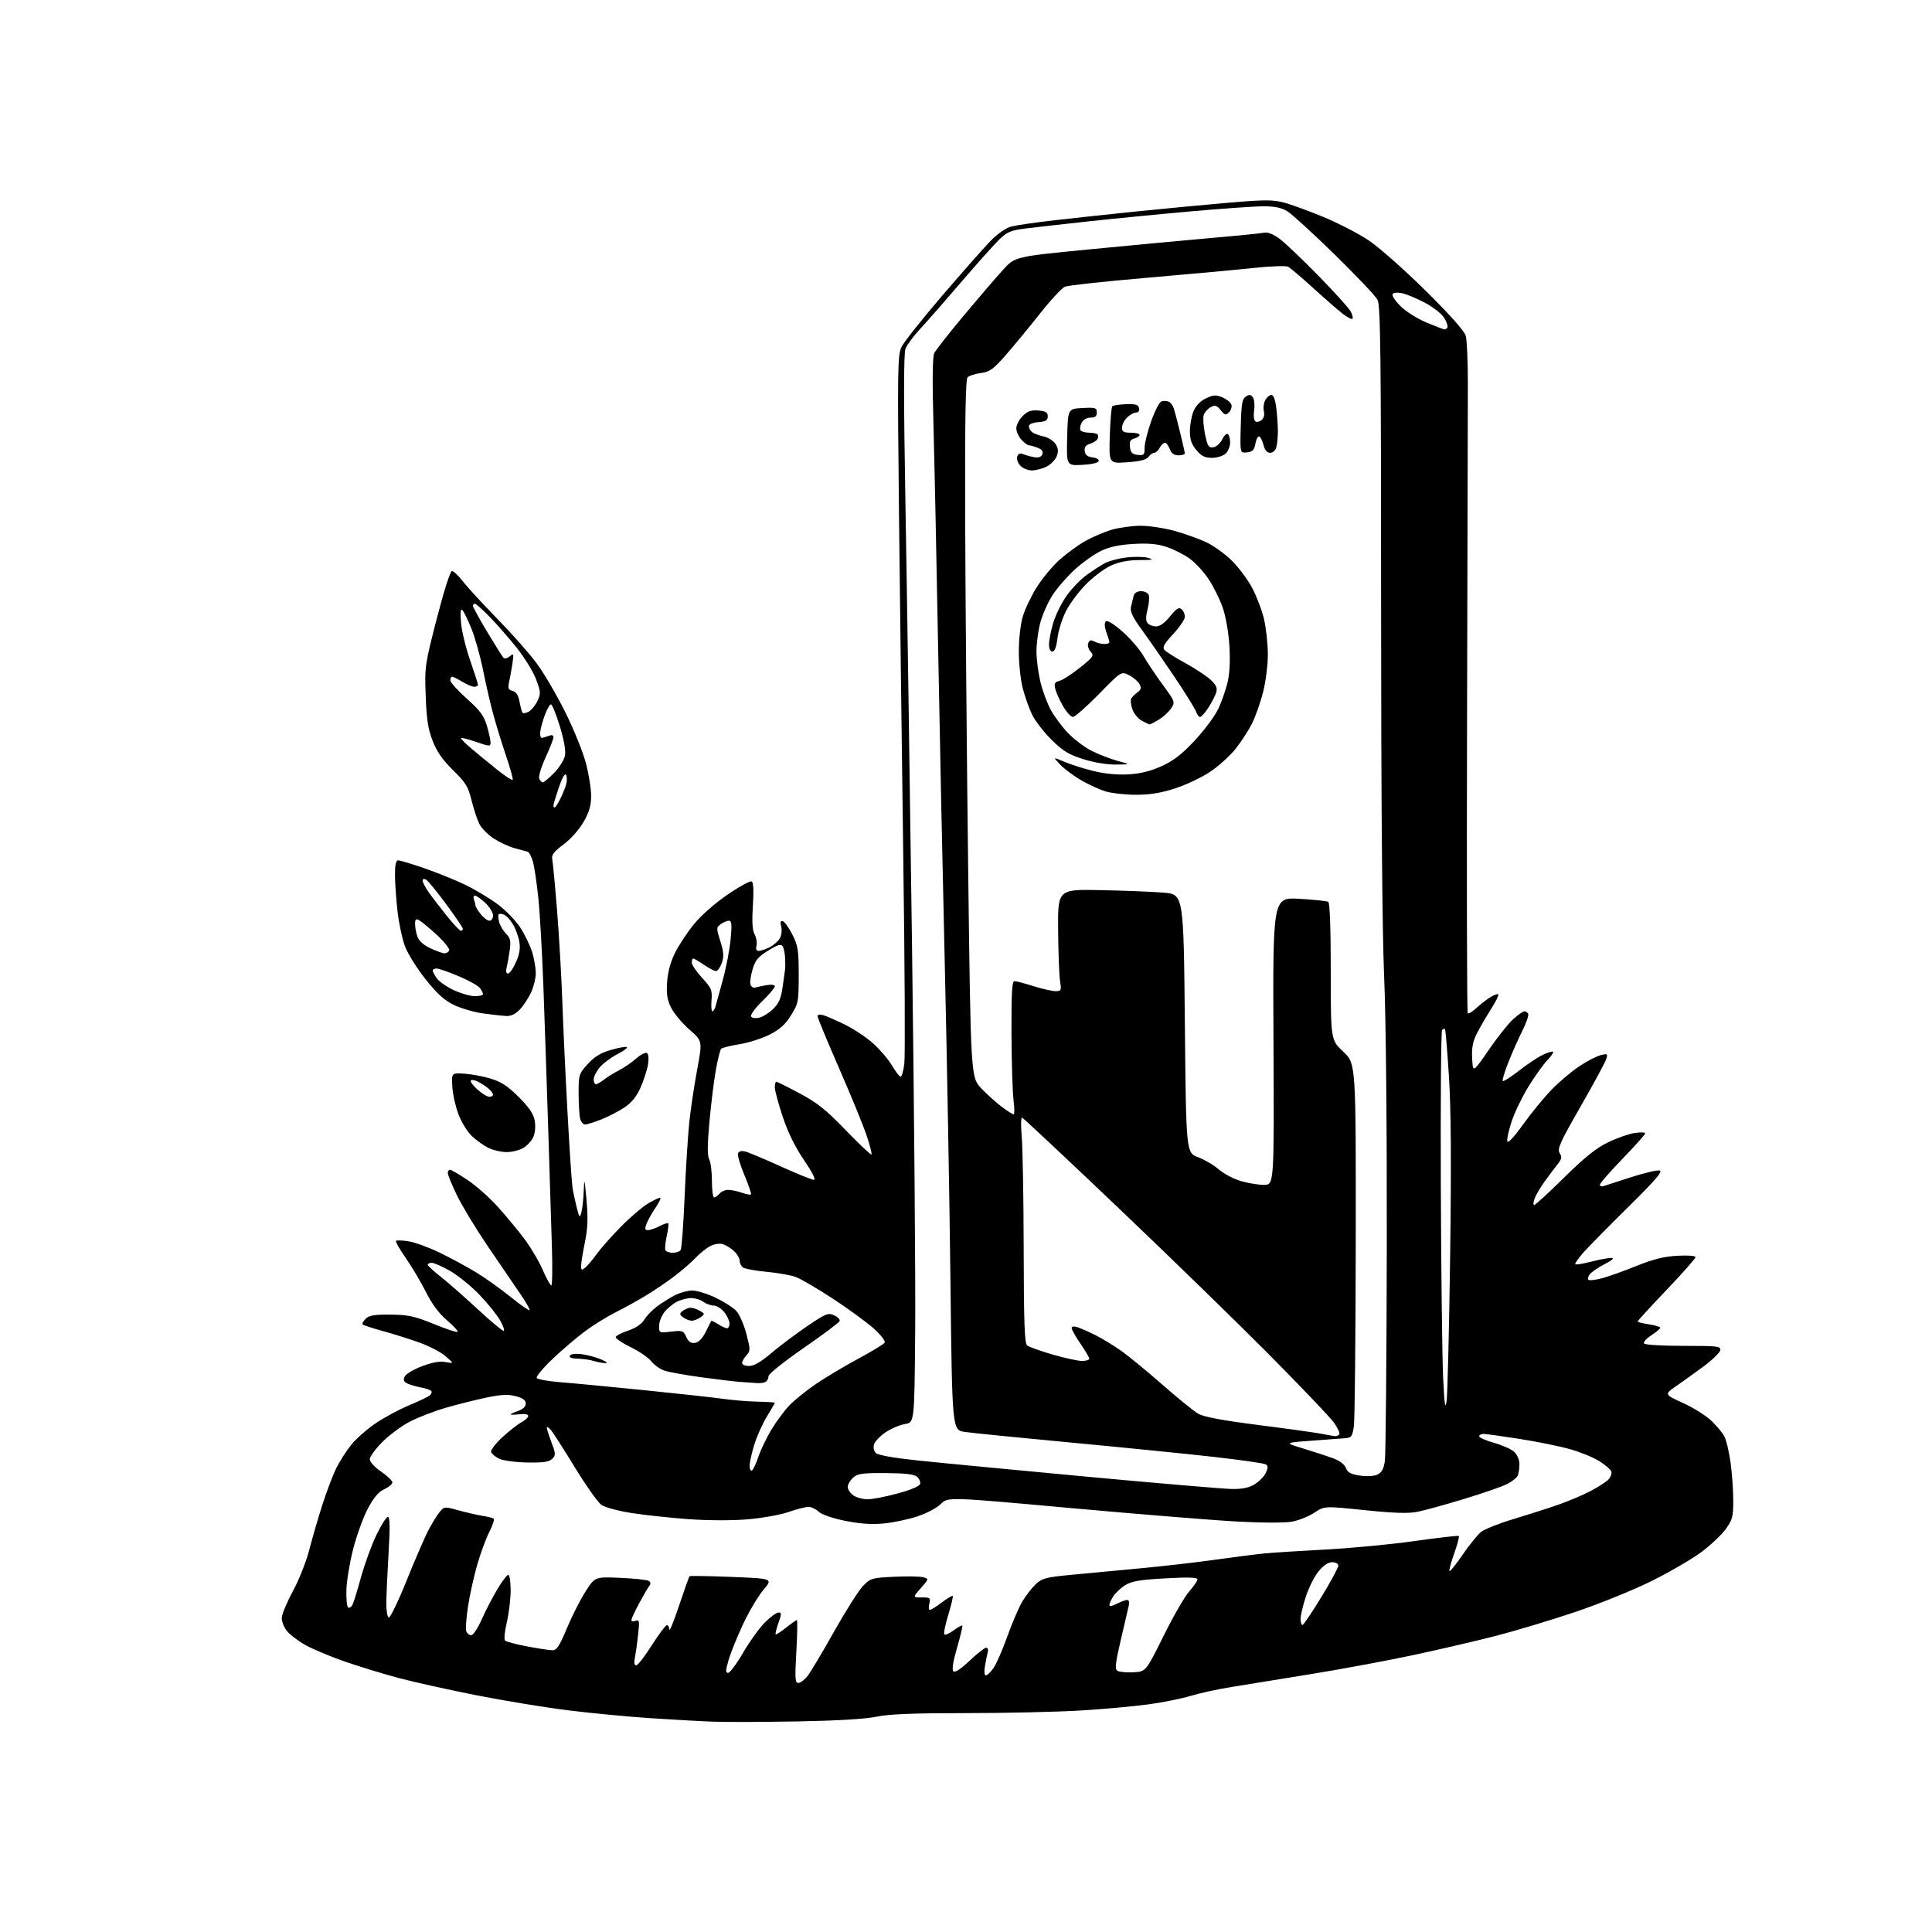 <?xml version="1.0" encoding="UTF-8" standalone="no"?>
<svg 
  version="1.1" 
  xmlns="http://www.w3.org/2000/svg" 
  xmlns:xlink="http://www.w3.org/1999/xlink" 
  xmlns:svg="http://www.w3.org/2000/svg"
  xmlns:rdf="http://www.w3.org/1999/02/22-rdf-syntax-ns#"
  xmlns:cc="http://creativecommons.org/ns#"
  xmlns:dc="http://purl.org/dc/elements/1.1/"
  viewBox="0 0 768 768"
  width="768"
  height="768"
>
<style>svg {background-color: white; }</style>"
<path stroke="none" fill="black" fill-rule="evenodd" d="M317.00,684.29C303.52,684.53 288.45,684.58 283.50,684.39C278.55,684.21 267.30,683.58 258.50,683.00C249.70,682.42 235.07,681.02 226.00,679.90C216.93,678.78 200.50,676.08 189.50,673.92C178.50,671.75 164.55,668.65 158.50,667.04C152.45,665.43 142.77,662.47 137.00,660.47C131.22,658.46 124.15,655.49 121.28,653.86C118.40,652.22 115.14,649.72 114.03,648.31C112.91,646.89 112.00,644.60 112.00,643.22C112.00,641.83 113.98,637.06 116.39,632.60C118.80,628.15 121.74,620.77 122.91,616.20C124.08,611.64 126.43,603.54 128.14,598.20C129.84,592.87 132.36,586.25 133.74,583.50C135.11,580.75 137.80,576.58 139.70,574.23C141.61,571.88 145.93,568.08 149.31,565.79C152.70,563.49 158.62,560.30 162.48,558.69C166.34,557.08 170.06,555.31 170.74,554.77C171.42,554.22 171.76,553.43 171.50,553.00C171.24,552.57 169.34,551.91 167.28,551.52C165.22,551.14 162.74,550.39 161.76,549.87C160.40,549.14 160.21,548.48 160.95,547.09C161.49,546.09 164.61,544.27 167.89,543.04C171.98,541.51 174.90,541.01 177.18,541.45C180.50,542.08 180.50,542.08 177.15,539.14C175.31,537.52 170.58,535.05 166.65,533.66C162.72,532.27 156.17,530.21 152.11,529.09C148.04,527.97 144.47,526.80 144.17,526.50C143.87,526.20 144.40,525.18 145.35,524.23C146.72,522.86 148.77,522.52 155.29,522.58C162.32,522.66 164.79,523.19 172.44,526.31C177.35,528.32 181.61,529.72 181.90,529.43C182.19,529.14 180.29,527.07 177.67,524.83C174.51,522.14 171.70,518.36 169.33,513.63C167.37,509.71 163.77,503.63 161.33,500.13C158.90,496.63 157.13,493.54 157.40,493.26C157.68,492.99 159.91,493.06 162.35,493.43C164.80,493.79 170.35,495.81 174.70,497.91C179.04,500.01 185.57,503.54 189.20,505.75C192.84,507.95 199.02,512.35 202.94,515.52C206.85,518.68 210.27,521.07 210.52,520.81C210.77,520.56 208.98,517.46 206.54,513.93C204.10,510.39 198.28,501.86 193.61,494.97C188.95,488.07 183.53,479.09 181.56,475.00C179.60,470.90 178.00,466.98 178.00,466.28C178.00,465.58 178.40,465.00 178.89,465.00C179.37,465.00 182.54,466.85 185.91,469.10C189.29,471.36 194.75,476.21 198.04,479.89C201.33,483.56 206.04,489.26 208.50,492.54C210.96,495.82 214.21,501.31 215.71,504.75C217.21,508.19 218.76,511.00 219.15,511.00C219.53,511.00 219.65,504.36 219.41,496.25C219.17,488.14 218.52,467.10 217.95,449.50C217.39,431.90 216.52,406.25 216.02,392.50C215.51,378.75 214.61,362.77 214.00,357.00C213.40,351.23 212.45,344.79 211.90,342.70C211.35,340.61 210.36,338.75 209.70,338.56C209.04,338.38 206.70,337.74 204.50,337.15C202.30,336.55 198.61,334.84 196.31,333.35C194.00,331.85 191.42,329.25 190.57,327.56C189.71,325.88 188.32,321.66 187.46,318.18C186.11,312.69 185.15,311.12 180.11,306.18C175.95,302.09 173.66,298.82 171.98,294.50C170.15,289.79 169.56,285.95 169.22,276.61C168.79,264.99 168.89,264.31 173.64,245.86C176.46,234.93 178.99,227.00 179.66,227.00C180.31,227.00 182.31,228.91 184.13,231.25C185.94,233.59 192.05,240.22 197.71,246.00C203.38,251.78 210.38,259.70 213.28,263.61C216.18,267.52 221.33,276.29 224.71,283.11C228.10,289.92 231.80,299.07 232.93,303.44C234.07,307.80 235.00,313.65 234.99,316.44C234.98,320.22 234.22,322.82 231.97,326.74C230.25,329.76 226.86,333.56 224.01,335.68C220.26,338.48 219.17,339.88 219.51,341.44C219.76,342.57 220.63,351.82 221.45,362.00C222.26,372.18 223.20,388.38 223.53,398.00C223.86,407.62 224.78,427.43 225.58,442.00C226.37,456.57 227.27,470.07 227.57,472.00C227.86,473.93 228.62,477.52 229.25,480.00C230.30,484.08 230.47,484.27 231.10,482.00C231.49,480.62 231.91,476.80 232.04,473.50C232.26,467.98 232.34,468.25 233.14,477.00C233.80,484.29 233.65,488.21 232.50,493.86C231.68,497.90 231.00,502.12 231.00,503.23C231.00,504.99 231.21,505.07 232.67,503.87C233.58,503.12 235.63,500.70 237.20,498.50C238.78,496.30 243.10,491.42 246.79,487.66C250.48,483.90 255.43,479.68 257.80,478.29C260.16,476.90 262.28,475.95 262.52,476.19C262.75,476.42 261.83,478.26 260.46,480.27C259.10,482.28 257.55,485.07 257.01,486.46C256.24,488.49 256.35,489.00 257.57,489.00C258.41,489.00 260.47,488.29 262.14,487.43C263.82,486.56 265.38,486.05 265.63,486.29C265.87,486.54 265.59,488.85 265.02,491.43C264.44,494.02 264.22,496.55 264.54,497.07C264.86,497.58 266.19,498.00 267.50,498.00C268.81,498.00 270.20,497.48 270.59,496.85C270.98,496.22 271.69,486.66 272.15,475.60C272.62,464.55 273.46,451.23 274.01,446.00C274.57,440.77 275.97,431.40 277.14,425.16C279.25,413.81 279.25,413.81 274.09,409.30C271.25,406.82 268.00,402.96 266.86,400.72C265.25,397.56 264.87,395.31 265.18,390.53C265.43,386.56 266.51,382.48 268.24,378.95C269.71,375.95 273.07,370.83 275.71,367.56C278.55,364.03 284.01,359.21 289.14,355.68C293.89,352.42 298.25,350.03 298.82,350.39C299.50,350.81 299.66,354.23 299.28,360.05C298.87,366.46 299.07,369.76 299.98,371.47C300.69,372.79 301.02,374.80 300.73,375.93C300.36,377.32 300.66,378.00 301.64,378.00C302.44,378.00 304.41,377.32 306.02,376.49C307.63,375.66 309.44,374.04 310.06,372.90C310.67,371.75 310.89,369.69 310.54,368.31C310.09,366.52 310.28,365.92 311.21,366.20C311.92,366.41 313.62,368.82 315.00,371.54C317.22,375.94 317.50,377.75 317.50,387.58C317.50,398.17 317.37,398.88 314.47,403.56C312.21,407.22 310.04,409.18 305.97,411.26C302.96,412.79 297.57,414.51 294.00,415.08C290.43,415.65 287.14,416.48 286.69,416.91C286.25,417.35 285.27,421.26 284.51,425.61C283.75,429.95 282.62,439.20 281.99,446.17C281.17,455.26 281.15,459.41 281.92,460.86C282.52,461.96 283.00,465.82 283.00,469.43C283.00,473.05 283.39,476.00 283.88,476.00C284.36,476.00 285.32,475.32 286.00,474.50C286.68,473.68 288.25,473.00 289.47,473.00C290.70,473.00 293.14,473.50 294.90,474.12C296.66,474.73 298.30,475.04 298.53,474.80C298.77,474.56 297.59,471.10 295.91,467.10C294.23,463.10 293.08,459.23 293.36,458.49C293.68,457.66 294.75,457.37 296.19,457.72C297.46,458.03 303.81,460.70 310.30,463.64C316.80,466.59 322.75,469.00 323.53,469.00C324.42,469.00 322.97,466.09 319.61,461.16C316.06,455.95 313.22,450.17 311.14,443.91C309.41,438.73 308.00,433.48 308.00,432.25C308.00,431.01 308.27,430.00 308.60,430.00C308.92,430.00 313.09,432.08 317.85,434.62C324.87,438.36 328.34,441.14 336.23,449.30C341.58,454.84 346.17,459.17 346.42,458.91C346.67,458.66 345.79,455.22 344.45,451.25C343.12,447.29 338.20,435.28 333.51,424.56C328.83,413.84 325.00,404.57 325.00,403.97C325.00,403.29 325.87,403.13 327.25,403.54C328.49,403.91 332.36,405.60 335.85,407.29C339.34,408.99 344.41,412.36 347.12,414.80C349.83,417.24 353.21,421.20 354.62,423.62C356.03,426.03 357.56,428.00 358.02,428.00C358.48,428.00 359.14,425.64 359.49,422.75C359.84,419.86 359.66,383.52 359.08,342.00C358.51,300.48 357.73,238.37 357.36,203.99C356.74,146.89 356.82,141.17 358.34,137.97C359.26,136.04 366.57,126.82 374.58,117.48C382.60,108.14 391.25,98.35 393.81,95.72C396.60,92.87 399.89,90.58 401.99,90.04C403.92,89.54 411.80,88.41 419.50,87.52C427.20,86.64 442.05,85.04 452.50,83.98C462.95,82.91 479.07,81.39 488.32,80.59C502.59,79.37 505.94,79.36 510.32,80.51C513.17,81.25 520.27,83.84 526.10,86.26C531.93,88.67 540.00,92.84 544.03,95.52C548.06,98.20 558.22,107.17 566.60,115.46C576.43,125.18 582.14,131.59 582.67,133.51C583.13,135.16 583.50,143.70 583.50,152.50C583.49,161.30 583.35,221.08 583.18,285.35C583.01,349.62 583.13,402.46 583.45,402.78C583.76,403.10 585.25,402.21 586.76,400.81C588.27,399.41 590.75,397.46 592.28,396.49C593.81,395.52 595.30,394.97 595.59,395.26C595.88,395.54 594.58,398.19 592.70,401.14C590.82,404.09 588.29,408.44 587.09,410.80C585.44,414.06 584.98,416.50 585.20,420.80C585.50,426.50 585.50,426.50 591.85,417.27C595.34,412.19 599.74,406.68 601.63,405.02C603.52,403.36 605.48,402.00 605.98,402.00C606.47,402.00 607.15,402.43 607.48,402.96C607.80,403.49 606.77,406.53 605.18,409.71C603.58,412.89 601.06,418.58 599.57,422.35C598.08,426.11 597.09,429.42 597.37,429.71C597.66,429.99 600.50,428.20 603.69,425.72C606.89,423.24 610.94,420.49 612.70,419.61C614.46,418.72 616.46,418.00 617.15,418.00C617.83,418.00 616.99,419.46 615.27,421.25C613.55,423.04 610.10,427.83 607.60,431.91C605.10,435.98 602.11,442.16 600.95,445.64C599.80,449.12 598.99,452.71 599.17,453.61C599.38,454.67 601.64,452.28 605.50,446.91C608.80,442.31 613.98,436.03 617.00,432.94C620.02,429.86 624.98,425.71 628.00,423.72C631.02,421.74 634.79,419.80 636.36,419.42C639.02,418.78 639.17,418.90 638.47,421.08C638.06,422.37 633.47,430.86 628.26,439.94C620.09,454.18 618.96,456.71 619.99,458.36C620.98,459.94 620.82,460.73 619.10,462.89C617.95,464.32 615.66,467.38 614.01,469.67C612.36,471.97 610.57,475.01 610.03,476.42C609.49,477.84 609.42,479.00 609.88,479.00C610.33,479.00 615.67,474.10 621.75,468.11C629.88,460.10 634.48,456.40 639.15,454.13C642.64,452.43 647.41,450.75 649.75,450.39C652.09,450.04 654.00,450.10 654.00,450.52C654.00,450.95 649.95,455.49 645.00,460.61C640.05,465.72 636.00,470.37 636.00,470.92C636.00,471.48 636.56,471.76 637.25,471.55C637.94,471.33 642.88,469.74 648.23,468.00C653.59,466.27 658.76,465.05 659.73,465.30C661.07,465.64 658.10,469.10 647.44,479.62C639.70,487.26 631.65,495.42 629.55,497.78C627.44,500.13 625.94,502.28 626.22,502.55C626.49,502.82 629.35,502.36 632.57,501.52C635.79,500.69 639.34,500.02 640.46,500.05C641.85,500.08 641.05,500.85 637.93,502.47C635.42,503.78 632.77,505.57 632.04,506.45C631.31,507.33 631.02,508.35 631.39,508.72C631.76,509.09 634.19,508.83 636.78,508.14C639.38,507.45 645.55,505.25 650.50,503.24C657.14,500.55 661.40,499.49 666.75,499.19C670.93,498.95 674.00,499.18 674.00,499.73C674.00,500.25 668.83,506.11 662.50,512.74C656.17,519.38 651.00,525.03 651.00,525.29C651.00,525.56 653.02,526.08 655.50,526.45C657.98,526.82 659.99,527.43 659.99,527.81C659.98,528.19 658.39,529.53 656.45,530.78C654.51,532.04 653.19,533.50 653.52,534.03C653.86,534.59 660.55,535.00 669.13,535.00C682.88,535.00 684.12,535.15 683.81,536.75C683.63,537.71 680.75,540.52 677.42,543.00C674.09,545.47 669.15,549.03 666.44,550.90C661.52,554.30 661.52,554.30 669.01,557.70C673.13,559.57 678.22,562.76 680.33,564.80C682.44,566.83 684.77,569.64 685.50,571.04C686.23,572.44 687.32,577.08 687.92,581.36C688.51,585.64 689.00,592.42 689.00,596.42C689.00,602.93 688.68,604.14 685.98,607.87C684.32,610.16 679.93,614.29 676.23,617.04C672.53,619.78 663.65,624.94 656.50,628.50C649.27,632.09 635.73,637.58 626.00,640.85C616.38,644.08 602.20,648.35 594.50,650.32C586.80,652.30 572.17,655.70 562.00,657.88C551.83,660.06 533.60,663.45 521.50,665.42C509.40,667.38 495.00,669.72 489.50,670.61C484.00,671.50 476.73,673.08 473.34,674.13C469.96,675.17 462.53,676.68 456.84,677.47C451.15,678.27 438.85,679.39 429.50,679.95C420.15,680.52 399.59,680.99 383.82,680.99C362.87,681.00 353.29,681.38 348.32,682.43C343.95,683.34 332.70,684.01 317.00,684.29zM317.35,669.00C318.17,669.00 319.82,667.76 321.01,666.25C322.20,664.74 326.95,656.78 331.56,648.57C336.18,640.36 341.35,632.20 343.06,630.44C346.02,627.38 346.59,627.22 355.33,626.79C360.37,626.54 365.58,626.62 366.90,626.96C369.30,627.59 369.30,627.59 366.05,631.30C362.79,635.00 362.79,635.00 366.42,635.00C369.78,635.00 369.99,635.18 369.41,637.50C369.07,638.88 369.17,639.99 369.64,639.97C370.11,639.96 372.26,638.61 374.42,636.98C376.58,635.35 378.52,634.19 378.73,634.40C378.95,634.61 378.14,638.01 376.95,641.95C375.75,645.88 375.05,649.39 375.40,649.73C375.74,650.08 377.40,649.34 379.09,648.09C380.78,646.84 382.32,645.99 382.53,646.19C382.73,646.40 381.79,650.35 380.45,654.98C378.86,660.43 378.34,663.74 378.97,664.37C379.60,665.00 381.87,663.52 385.41,660.17C388.42,657.33 391.39,655.00 392.01,655.00C392.63,655.00 392.92,655.79 392.65,656.75C392.39,657.71 391.89,660.19 391.54,662.25C391.17,664.46 391.31,666.00 391.89,666.00C392.42,666.00 393.78,664.72 394.89,663.15C396.01,661.58 398.48,655.95 400.38,650.63C402.28,645.31 404.96,639.05 406.33,636.73C407.70,634.40 410.10,631.29 411.66,629.81C414.20,627.40 415.68,627.00 425.50,626.05C431.55,625.47 443.93,624.30 453.00,623.46C462.07,622.62 475.57,621.07 483.00,620.02C490.43,618.97 499.20,617.85 502.50,617.53C505.80,617.20 516.83,616.50 527.00,615.96C537.17,615.42 553.15,613.90 562.49,612.57C571.84,611.24 579.68,610.35 579.92,610.59C580.16,610.83 579.32,613.96 578.06,617.56C576.79,621.15 575.95,624.29 576.20,624.54C576.45,624.78 578.81,621.83 581.45,617.97C584.09,614.11 587.39,610.05 588.78,608.95C590.18,607.86 595.86,605.59 601.41,603.92C606.96,602.25 614.88,599.72 619.00,598.30C623.12,596.89 629.06,594.39 632.19,592.75C635.33,591.12 638.60,589.00 639.47,588.04C640.34,587.07 640.81,585.66 640.51,584.89C640.22,584.12 638.07,582.29 635.74,580.82C633.41,579.34 628.12,577.19 624.00,576.04C619.88,574.88 610.88,573.05 604.00,571.98C597.12,570.90 590.71,570.02 589.75,570.01C588.79,570.00 588.00,570.43 588.00,570.95C588.00,571.47 590.67,572.65 593.93,573.56C597.20,574.48 600.80,576.09 601.93,577.15C603.10,578.24 604.00,580.33 604.00,581.96C604.00,583.54 603.72,585.57 603.38,586.46C603.03,587.35 601.12,588.91 599.13,589.92C597.13,590.93 589.42,593.61 581.98,595.87C574.55,598.12 566.22,600.42 563.48,600.96C559.82,601.69 554.25,601.52 542.49,600.31C526.48,598.65 526.48,598.65 522.46,601.32C520.24,602.78 516.29,604.38 513.67,604.87C510.87,605.39 501.84,605.38 491.71,604.83C482.24,604.32 452.52,601.91 425.65,599.48C376.80,595.05 376.80,595.05 373.99,597.85C372.42,599.43 368.30,601.60 364.60,602.82C360.97,604.01 354.93,605.27 351.18,605.62C346.46,606.06 341.76,605.73 335.93,604.55C330.93,603.54 326.66,602.07 325.44,600.93C324.30,599.87 322.46,599.00 321.34,599.00C320.23,599.00 316.66,599.93 313.41,601.06C310.15,602.19 302.80,603.50 297.03,603.97C290.85,604.48 281.23,604.44 273.53,603.88C266.36,603.35 256.23,602.26 251.00,601.44C245.54,600.59 240.44,599.19 239.00,598.15C237.62,597.16 232.90,590.47 228.50,583.29C224.10,576.11 219.87,569.49 219.11,568.59C218.34,567.69 217.56,567.10 217.38,567.29C217.20,567.47 217.96,570.03 219.08,572.97C220.94,577.87 220.98,578.45 219.51,579.91C218.28,581.14 216.00,581.47 209.56,581.36C204.87,581.27 199.99,580.62 198.43,579.86C196.90,579.11 195.45,577.91 195.22,577.19C194.98,576.46 196.98,573.85 199.65,571.37C202.32,568.89 205.74,566.21 207.25,565.40C208.76,564.60 210.00,563.46 210.00,562.86C210.00,562.22 208.60,561.94 206.50,562.19C204.57,562.41 203.00,562.44 203.00,562.25C203.00,562.05 204.35,561.43 206.00,560.85C207.89,560.19 209.00,559.11 209.00,557.94C209.00,556.62 207.86,555.77 205.06,555.02C202.03,554.20 199.37,554.32 193.47,555.54C189.25,556.41 181.92,558.25 177.18,559.62C172.44,561.00 165.88,563.55 162.60,565.29C159.33,567.04 154.48,570.67 151.83,573.37C149.17,576.06 147.00,579.09 147.00,580.09C147.00,581.11 148.95,583.25 151.50,585.00C153.98,586.70 155.99,588.64 155.98,589.30C155.97,589.96 154.50,591.17 152.73,592.00C150.44,593.06 148.53,595.33 146.19,599.76C144.37,603.20 141.76,610.40 140.39,615.76C139.02,621.12 137.81,628.42 137.70,632.00C137.59,635.58 137.90,638.73 138.39,639.00C138.88,639.27 139.64,638.83 140.09,638.00C140.53,637.17 142.06,632.23 143.50,627.00C144.94,621.77 147.68,614.24 149.59,610.25C151.51,606.26 153.58,603.00 154.19,603.00C155.00,603.00 155.08,606.93 154.47,617.25C154.01,625.09 153.60,633.98 153.57,637.00C153.53,640.02 153.95,642.73 154.50,643.00C155.05,643.27 158.22,636.75 161.55,628.50C164.87,620.25 168.76,611.25 170.19,608.49C171.62,605.74 173.64,602.43 174.68,601.15C176.54,598.86 176.65,598.84 182.03,600.33C185.04,601.16 189.30,602.14 191.49,602.51C193.69,602.88 195.82,603.39 196.23,603.64C196.64,603.90 195.87,606.31 194.50,609.00C193.14,611.68 190.95,617.62 189.65,622.19C188.34,626.76 186.70,634.20 186.02,638.72C185.33,643.24 185.03,647.63 185.35,648.47C185.67,649.31 186.56,650.00 187.33,650.00C188.10,650.00 189.97,647.19 191.49,643.75C193.01,640.31 195.80,634.91 197.70,631.75C199.59,628.59 201.56,626.00 202.07,626.00C202.58,626.00 202.99,628.81 202.99,632.25C202.98,635.69 202.29,641.39 201.46,644.92C200.62,648.45 200.30,651.70 200.75,652.15C201.19,652.59 205.14,653.63 209.52,654.47C213.91,655.31 218.45,656.00 219.61,656.00C221.31,656.00 222.41,654.33 225.35,647.25C227.36,642.44 230.68,635.87 232.75,632.65C236.50,626.79 236.50,626.79 246.57,627.22C252.10,627.46 257.19,628.00 257.87,628.42C258.66,628.91 258.76,629.59 258.16,630.34C257.64,630.98 255.82,634.10 254.11,637.27C252.40,640.45 251.00,643.47 251.00,643.99C251.00,644.51 251.75,644.65 252.66,644.30C254.13,643.74 254.25,644.33 253.69,649.58C253.35,652.84 252.77,656.96 252.41,658.75C251.97,660.91 252.13,662.00 252.90,662.00C253.53,662.00 256.33,658.40 259.12,654.00C261.91,649.60 264.61,646.00 265.10,646.00C265.60,646.00 266.04,646.79 266.09,647.75C266.15,648.71 267.88,644.43 269.95,638.23C272.02,632.02 273.89,626.78 274.11,626.57C274.32,626.37 281.87,626.49 290.88,626.85C307.27,627.50 307.27,627.50 303.47,632.00C301.38,634.48 297.77,640.55 295.45,645.50C293.12,650.45 290.52,656.86 289.67,659.75C288.42,663.96 288.37,665.00 289.42,665.00C290.14,665.00 292.83,661.39 295.40,656.97C297.96,652.55 301.85,647.15 304.03,644.97C306.21,642.79 308.66,641.00 309.46,641.00C310.73,641.00 310.73,641.52 309.44,645.16C308.64,647.44 308.14,649.47 308.34,649.67C308.53,649.87 310.40,648.67 312.48,647.01C314.57,645.36 316.50,644.00 316.77,644.00C317.05,644.00 316.95,649.62 316.56,656.50C315.95,667.26 316.06,669.00 317.35,669.00zM450.50,664.76C455.50,664.50 455.50,664.50 462.50,650.37C466.35,642.60 470.96,634.60 472.75,632.59C474.54,630.58 476.00,628.43 476.00,627.82C476.00,627.03 472.36,626.91 463.27,627.42C453.24,627.97 449.87,628.54 447.37,630.08C445.63,631.15 443.49,633.14 442.60,634.48C441.72,635.83 441.00,637.41 441.00,637.99C441.00,638.63 442.16,638.45 443.95,637.53C445.57,636.69 447.43,636.00 448.07,636.00C448.76,636.00 449.02,636.90 448.71,638.25C448.42,639.49 446.99,645.63 445.53,651.90C443.38,661.12 443.12,663.46 444.18,664.16C444.91,664.63 447.75,664.90 450.50,664.76zM517.75,645.97C518.16,645.95 521.54,640.95 525.25,634.87C528.96,628.78 532.00,623.17 532.00,622.40C532.00,621.58 530.98,621.00 529.57,621.00C528.00,621.00 526.10,622.27 524.18,624.59C522.55,626.57 520.27,631.08 519.11,634.62C517.95,638.15 517.00,642.16 517.00,643.52C517.00,644.88 517.34,645.99 517.75,645.97zM344.97,595.98C346.91,595.98 352.32,594.92 357.00,593.63C362.37,592.16 365.61,590.75 365.79,589.81C365.95,588.99 365.36,587.71 364.47,586.97C363.35,586.05 359.53,585.61 352.04,585.57C342.75,585.51 340.92,585.77 339.11,587.40C337.95,588.45 337.00,590.11 337.00,591.10C337.00,592.08 338.00,593.59 339.22,594.44C340.44,595.30 343.03,595.99 344.97,595.98zM489.50,591.89C493.87,591.96 496.39,591.45 498.77,590.00C500.57,588.90 502.57,586.85 503.21,585.43C504.12,583.44 504.11,582.69 503.16,582.10C502.49,581.68 493.29,580.36 482.72,579.16C472.15,577.97 446.62,575.40 426.00,573.47C405.38,571.53 386.25,569.62 383.50,569.21C378.50,568.48 378.50,568.48 377.82,509.49C377.45,477.04 376.45,420.80 375.59,384.50C374.73,348.20 373.53,291.05 372.92,257.50C372.31,223.95 371.48,184.35 371.08,169.50C370.57,150.79 370.67,141.83 371.42,140.32C372.01,139.13 377.32,132.38 383.21,125.32C389.10,118.27 396.08,110.14 398.71,107.25C403.50,101.99 403.50,101.99 434.00,99.04C450.77,97.41 472.60,95.37 482.50,94.51C492.40,93.65 501.45,92.74 502.62,92.48C503.93,92.20 506.22,93.12 508.62,94.89C510.75,96.47 517.73,103.10 524.11,109.63C530.50,116.16 536.27,122.55 536.94,123.84C537.61,125.12 537.91,126.42 537.61,126.73C537.30,127.03 535.58,126.14 533.78,124.74C531.97,123.35 526.70,118.76 522.06,114.54C517.42,110.32 512.92,106.50 512.06,106.04C511.19,105.57 504.96,105.80 498.00,106.55C491.12,107.29 472.00,109.05 455.50,110.46C439.00,111.88 424.51,113.45 423.31,113.97C422.10,114.48 417.63,119.31 413.37,124.70C409.12,130.09 403.02,137.48 399.83,141.12C394.84,146.81 393.46,147.81 389.89,148.29C387.62,148.59 385.25,149.35 384.63,149.98C383.81,150.80 383.55,166.94 383.68,208.30C383.78,239.76 384.32,302.14 384.88,346.91C385.90,428.32 385.90,428.32 390.20,432.78C392.57,435.23 396.26,438.53 398.40,440.12C400.55,441.70 402.59,443.00 402.95,443.00C403.31,443.00 403.28,440.41 402.89,437.25C402.49,434.09 402.13,422.16 402.08,410.75C402.02,394.77 402.29,390.00 403.25,390.01C403.94,390.02 407.35,390.92 410.84,392.01C414.33,393.11 418.27,394.00 419.60,394.00C421.87,394.00 421.98,393.74 421.39,390.02C421.04,387.82 420.69,378.71 420.62,369.77C420.50,353.50 420.50,353.50 437.50,353.84C446.85,354.02 458.10,354.47 462.50,354.84C470.50,355.50 470.50,355.50 471.00,406.85C471.50,458.20 471.50,458.20 476.26,460.01C478.88,461.00 482.59,463.19 484.50,464.87C486.41,466.54 490.31,468.61 493.17,469.46C496.02,470.31 500.19,471.00 502.43,471.00C506.50,471.00 506.50,471.00 506.23,413.85C505.95,356.70 505.95,356.70 516.48,357.29C522.27,357.62 527.46,358.17 528.01,358.50C528.63,358.89 529.00,369.34 529.00,386.26C529.00,413.40 529.00,413.40 534.00,418.09C539.00,422.79 539.00,422.79 538.93,492.64C538.89,531.06 538.55,564.52 538.18,567.00C537.56,571.11 537.24,571.52 534.50,571.73C532.85,571.86 526.77,572.31 521.00,572.73C510.50,573.51 510.50,573.51 518.00,575.79C522.12,577.04 527.44,578.78 529.82,579.64C532.54,580.64 534.46,582.07 535.01,583.54C535.70,585.33 536.95,586.02 540.53,586.56C543.25,586.97 546.12,586.81 547.51,586.18C549.26,585.38 550.02,584.00 550.50,580.80C550.85,578.44 551.19,540.27 551.27,496.00C551.35,447.49 550.93,404.57 550.21,388.00C549.45,370.48 549.02,317.21 549.01,241.20C549.00,140.61 548.78,121.47 547.59,119.18C546.82,117.68 539.16,109.59 530.58,101.21C522.00,92.82 513.52,85.07 511.74,83.98C509.44,82.58 506.71,82.01 502.34,82.00C498.94,82.00 485.89,82.91 473.34,84.03C460.78,85.14 442.40,86.94 432.50,88.02C422.60,89.10 411.45,90.36 407.73,90.82C401.97,91.52 400.42,92.16 397.36,95.07C395.39,96.96 388.57,104.58 382.21,112.00C375.86,119.42 368.48,127.84 365.82,130.69C363.17,133.55 360.52,137.13 359.94,138.65C359.21,140.59 359.20,159.18 359.93,200.46C360.51,232.93 361.68,311.92 362.54,376.00C363.40,440.08 363.97,508.92 363.80,528.98C363.50,565.47 363.50,565.47 359.80,566.07C357.76,566.40 354.31,567.85 352.13,569.30C349.95,570.74 347.85,572.89 347.48,574.07C347.06,575.38 347.33,576.76 348.16,577.59C349.02,578.45 355.20,579.55 365.01,580.58C373.53,581.48 403.68,584.36 432.00,587.00C460.32,589.63 486.20,591.83 489.50,591.89zM298.92,584.55C299.43,584.23 300.57,581.79 301.46,579.12C302.35,576.44 304.66,571.61 306.60,568.38C308.54,565.15 311.78,560.77 313.81,558.65C315.84,556.53 320.65,552.66 324.50,550.05C328.35,547.44 335.88,542.95 341.24,540.07C346.60,537.19 351.29,534.34 351.66,533.74C352.04,533.12 350.21,530.70 347.49,528.24C344.81,525.82 337.50,520.47 331.24,516.35C324.97,512.23 318.19,508.27 316.17,507.56C314.15,506.85 308.90,505.94 304.50,505.54C300.10,505.13 295.94,504.34 295.25,503.78C294.56,503.22 294.00,501.99 294.00,501.05C294.00,500.12 292.99,498.42 291.75,497.29C290.51,496.16 288.51,494.93 287.30,494.56C286.04,494.18 283.90,494.52 282.30,495.36C280.76,496.16 278.15,498.26 276.50,500.02C274.85,501.77 271.02,505.09 268.00,507.38C264.98,509.68 259.80,513.18 256.50,515.16C253.20,517.14 247.80,520.12 244.50,521.77C241.20,523.43 235.80,526.79 232.50,529.24C229.20,531.70 223.40,536.64 219.62,540.23C215.83,543.83 213.02,547.22 213.35,547.76C213.69,548.31 217.91,549.07 222.74,549.45C227.56,549.82 242.53,551.25 256.00,552.61C269.48,553.97 283.63,555.52 287.45,556.06C291.28,556.61 297.46,557.11 301.20,557.18C304.94,557.24 308.00,557.45 308.00,557.64C308.00,557.82 306.59,560.25 304.88,563.05C303.16,565.84 300.91,570.84 299.88,574.15C298.84,577.47 298.00,581.29 298.00,582.65C298.00,584.01 298.42,584.86 298.92,584.55zM530.69,570.89C531.35,570.95 532.13,570.61 532.42,570.12C532.72,569.64 531.70,567.51 530.15,565.37C528.60,563.24 517.02,551.11 504.42,538.40C491.81,525.70 464.78,499.39 444.34,479.93C423.90,460.48 406.79,444.43 406.31,444.27C405.83,444.11 405.76,447.43 406.15,451.74C406.54,456.01 406.89,476.21 406.93,496.63C406.98,525.53 407.28,533.99 408.28,534.82C408.99,535.40 413.54,537.03 418.39,538.44C423.25,539.85 428.52,541.00 430.11,541.00C431.70,541.00 433.00,540.60 433.00,540.11C433.00,539.62 431.43,536.93 429.50,534.14C427.57,531.34 426.00,528.56 426.00,527.96C426.00,527.28 426.87,527.13 428.25,527.56C429.49,527.95 432.75,529.39 435.50,530.76C438.25,532.14 442.94,535.01 445.93,537.14C448.91,539.28 456.26,545.33 462.26,550.59C468.25,555.85 474.58,560.98 476.33,561.99C478.53,563.25 485.90,564.63 500.35,566.48C511.81,567.94 523.06,569.51 525.35,569.96C527.63,570.41 530.04,570.83 530.69,570.89zM575.04,557.00C575.42,554.52 576.05,528.65 576.45,499.50C576.95,462.46 576.81,440.93 575.98,428.00C575.34,417.82 574.62,409.31 574.40,409.08C574.18,408.85 573.66,409.01 573.25,409.42C572.84,409.83 572.61,438.15 572.75,472.34C572.89,506.53 573.31,540.58 573.68,548.00C574.20,558.45 574.51,560.48 575.04,557.00zM301.00,549.81C299.62,549.72 296.48,549.50 294.00,549.31C291.52,549.12 284.55,548.28 278.50,547.45C272.45,546.61 266.04,545.46 264.27,544.89C262.49,544.32 260.09,542.65 258.94,541.18C257.79,539.70 254.07,537.15 250.67,535.50C247.28,533.85 244.62,532.05 244.76,531.50C244.90,530.95 247.14,529.79 249.73,528.92C252.73,527.92 255.03,526.36 256.08,524.63C256.98,523.14 259.25,520.78 261.11,519.38C262.97,517.99 266.17,515.98 268.21,514.92C270.25,513.87 273.40,513.00 275.21,513.00C277.02,513.00 281.20,514.29 284.50,515.87C287.80,517.45 291.50,519.82 292.72,521.15C293.94,522.48 295.73,526.56 296.69,530.22C298.33,536.50 298.34,536.97 296.71,538.76C295.77,539.80 295.00,541.18 295.00,541.83C295.00,542.47 296.26,543.00 297.79,543.00C299.70,543.00 302.48,541.39 306.54,537.94C309.82,535.16 316.20,530.36 320.73,527.27C328.26,522.14 329.19,521.76 331.56,522.85C332.99,523.50 333.99,524.52 333.79,525.12C333.60,525.71 327.15,530.54 319.47,535.85C311.78,541.16 305.50,546.17 305.50,547.00C305.50,547.83 305.05,548.83 304.50,549.23C303.95,549.64 302.38,549.90 301.00,549.81zM240.50,541.86C239.40,541.83 237.38,541.44 236.00,541.00C234.62,540.56 231.79,540.15 229.69,540.10C227.16,540.03 226.11,539.63 226.57,538.88C227.00,538.19 228.84,537.98 231.39,538.33C233.67,538.64 237.09,539.58 239.01,540.41C241.23,541.37 241.77,541.90 240.50,541.86zM276.26,533.82C277.71,533.61 279.20,532.09 280.50,529.50C281.60,527.30 282.60,525.33 282.72,525.11C282.84,524.90 284.06,525.47 285.43,526.36C286.81,527.26 288.40,528.00 288.96,528.00C289.53,528.00 290.00,527.16 290.00,526.13C290.00,525.11 289.07,523.08 287.93,521.63C286.79,520.19 284.88,518.99 283.68,518.97C282.48,518.95 280.63,518.28 279.56,517.47C278.49,516.66 276.33,516.00 274.76,516.00C273.19,516.00 270.61,516.67 269.04,517.48C267.46,518.29 265.24,520.15 264.09,521.61C262.94,523.08 262.00,525.54 262.00,527.09C262.00,529.86 262.07,529.90 266.79,529.34C271.25,528.81 271.66,528.95 272.80,531.45C273.68,533.40 274.63,534.05 276.26,533.82zM200.13,529.00C200.68,529.00 200.10,527.17 198.84,524.94C197.59,522.70 193.85,518.06 190.53,514.62C187.21,511.18 181.97,506.94 178.88,505.18C175.79,503.43 172.52,502.00 171.63,502.00C170.73,502.00 170.02,502.34 170.04,502.75C170.06,503.16 172.37,505.30 175.17,507.50C177.97,509.70 184.50,515.44 189.70,520.25C194.89,525.06 199.58,529.00 200.13,529.00zM275.00,525.00C274.11,525.00 272.58,524.41 271.60,523.70C270.14,522.63 270.06,522.20 271.16,521.29C271.90,520.69 273.18,520.05 274.00,519.89C274.82,519.72 276.59,520.18 277.93,520.92C280.26,522.21 280.29,522.32 278.49,523.63C277.46,524.38 275.89,525.00 275.00,525.00zM201.35,457.98C199.23,457.96 195.98,457.21 194.12,456.29C192.27,455.38 189.30,453.25 187.53,451.56C185.75,449.88 183.35,445.94 182.19,442.81C181.02,439.68 179.94,434.73 179.79,431.81C179.50,426.50 179.50,426.50 184.50,426.80C187.25,426.96 191.97,427.84 195.00,428.75C199.21,430.01 201.83,431.72 206.18,436.05C210.24,440.09 212.05,442.73 212.54,445.36C212.94,447.51 212.75,450.19 212.07,451.83C211.44,453.36 209.63,455.38 208.05,456.31C206.48,457.24 203.46,457.99 201.35,457.98zM232.58,447.00C231.84,447.00 230.96,445.99 230.63,444.75C230.30,443.51 230.02,439.01 230.01,434.75C230.00,427.25 230.11,426.88 233.62,422.99C236.25,420.09 238.74,418.55 242.64,417.42C245.61,416.55 248.53,416.01 249.13,416.21C249.73,416.41 248.11,417.66 245.53,418.98C242.96,420.31 239.76,422.69 238.42,424.27C237.09,425.86 236.00,428.02 236.00,429.08C236.00,430.13 236.39,431.00 236.87,431.00C237.34,431.00 238.80,430.16 240.12,429.14C241.43,428.12 244.07,426.48 246.00,425.50C247.93,424.52 250.99,422.43 252.81,420.84C254.63,419.25 256.59,418.25 257.17,418.60C257.79,418.99 257.96,420.83 257.60,423.12C257.26,425.25 255.93,429.36 254.65,432.26C253.00,435.99 251.11,438.32 248.16,440.28C245.87,441.79 241.73,443.92 238.96,445.02C236.19,446.11 233.32,447.00 232.58,447.00zM194.52,436.00C195.33,436.00 196.00,435.62 196.00,435.15C196.00,434.69 195.21,433.62 194.25,432.78C193.29,431.94 191.45,430.71 190.16,430.05C188.88,429.38 187.53,429.14 187.17,429.50C186.80,429.87 187.97,431.48 189.77,433.08C191.56,434.69 193.70,436.00 194.52,436.00zM301.86,404.52C303.31,404.17 305.81,402.59 307.41,401.02C309.66,398.79 310.49,396.81 311.13,392.15C311.58,388.84 312.02,385.77 312.09,385.32C312.17,384.87 312.18,382.93 312.10,381.00C312.03,379.07 311.59,376.90 311.13,376.17C310.47,375.13 309.23,375.49 305.38,377.86C301.31,380.37 300.24,381.66 299.13,385.44C298.39,387.94 298.04,390.66 298.35,391.48C298.67,392.30 299.50,392.79 300.21,392.57C300.92,392.35 302.96,391.92 304.75,391.61C306.69,391.28 308.00,391.47 308.00,392.09C308.00,392.66 305.72,395.35 302.94,398.06C300.15,400.77 298.18,403.48 298.55,404.08C298.93,404.70 300.34,404.89 301.86,404.52zM201.30,403.88C199.76,403.81 195.57,403.35 192.00,402.85C188.43,402.35 183.21,400.83 180.41,399.47C176.62,397.64 173.74,395.02 169.16,389.25C165.77,384.99 162.10,379.13 161.01,376.24C159.91,373.34 158.57,367.04 158.02,362.24C157.47,357.43 157.01,350.91 157.01,347.75C157.00,343.72 157.39,342.00 158.29,342.00C159.00,342.00 163.61,343.39 168.54,345.09C173.47,346.79 180.69,349.69 184.58,351.55C188.47,353.40 194.35,356.89 197.63,359.31C200.96,361.76 205.05,365.97 206.89,368.83C208.70,371.65 210.82,376.07 211.59,378.64C212.37,381.21 212.99,384.93 212.98,386.91C212.97,388.88 212.13,392.30 211.11,394.50C210.10,396.70 208.11,399.74 206.68,401.25C204.96,403.08 203.16,403.96 201.30,403.88zM283.18,402.00C283.55,402.00 284.10,401.21 284.38,400.25C284.67,399.29 286.00,394.45 287.34,389.50C288.69,384.55 290.09,377.24 290.45,373.25C290.99,367.45 290.85,366.00 289.75,366.00C289.00,366.00 287.54,366.62 286.51,367.37C284.72,368.68 284.71,368.94 286.35,374.15C287.71,378.49 287.83,380.20 286.93,382.78C286.31,384.55 285.28,386.00 284.63,386.00C283.99,386.00 281.81,384.88 279.79,383.50C277.76,382.12 275.86,381.00 275.55,381.00C275.25,381.00 275.00,381.74 275.00,382.64C275.00,383.54 276.84,386.28 279.09,388.72C282.80,392.74 283.16,393.58 282.84,397.58C282.64,400.01 282.80,402.00 283.18,402.00zM188.75,395.99C190.54,396.00 192.00,395.64 192.00,395.19C192.00,394.75 191.44,393.64 190.75,392.73C190.06,391.82 186.26,389.71 182.30,388.04C178.35,386.37 174.41,385.00 173.55,385.00C172.70,385.00 172.00,385.35 172.00,385.78C172.00,386.21 172.73,387.60 173.63,388.88C174.53,390.17 177.57,392.29 180.38,393.60C183.20,394.91 186.96,395.98 188.75,395.99zM201.95,387.00C202.59,387.00 204.01,384.98 205.10,382.50C206.54,379.25 206.91,376.97 206.42,374.25C206.06,372.19 204.90,369.08 203.86,367.35C202.81,365.62 201.23,363.92 200.34,363.58C199.44,363.23 198.50,363.17 198.24,363.43C197.97,363.69 198.05,365.06 198.41,366.48C198.76,367.89 199.99,369.99 201.14,371.14C202.87,372.87 203.13,374.01 202.64,377.62C202.31,380.03 201.76,383.12 201.41,384.50C201.01,386.09 201.20,387.00 201.95,387.00zM176.69,378.98C177.35,378.99 178.18,378.51 178.55,377.91C178.92,377.32 176.82,374.59 173.86,371.84C170.91,369.09 167.71,366.42 166.75,365.89C165.30,365.09 165.00,365.35 165.00,367.40C165.00,368.76 165.45,371.04 165.99,372.48C166.61,374.11 168.59,375.82 171.24,377.02C173.58,378.09 176.04,378.97 176.69,378.98zM183.17,370.00C183.63,370.00 184.00,369.65 184.00,369.22C184.00,368.79 181.03,364.40 177.40,359.47C173.77,354.54 170.17,350.14 169.40,349.70C168.55,349.21 168.00,349.35 168.00,350.05C168.00,350.68 168.98,352.61 170.18,354.35C171.38,356.08 174.60,360.31 177.35,363.75C180.10,367.19 182.72,370.00 183.17,370.00zM194.57,366.00C195.36,366.00 196.00,365.06 196.00,363.90C196.00,362.75 194.60,360.50 192.89,358.90C191.19,357.31 189.34,356.00 188.79,356.00C188.24,356.00 188.06,356.71 188.39,357.58C188.73,358.45 189.00,359.52 189.00,359.95C189.00,360.38 189.93,361.92 191.07,363.37C192.21,364.81 193.79,366.00 194.57,366.00zM220.47,321.00C220.74,321.00 221.69,319.56 222.60,317.81C223.51,316.05 224.59,313.41 225.02,311.94C225.44,310.47 225.44,308.71 225.02,308.03C224.54,307.26 223.45,309.17 222.13,313.09C220.96,316.55 220.00,319.75 220.00,320.19C220.00,320.64 220.21,321.00 220.47,321.00zM451.20,315.93C446.96,315.90 441.64,315.28 439.37,314.57C437.09,313.86 432.82,311.90 429.87,310.21C426.91,308.52 423.15,305.72 421.50,304.00C418.50,300.86 418.50,300.86 423.09,302.82C425.61,303.90 430.86,305.56 434.76,306.51C439.32,307.62 444.29,308.09 448.68,307.82C453.36,307.54 457.47,306.51 461.80,304.54C466.52,302.40 469.82,299.84 475.00,294.29C478.79,290.23 482.99,284.56 484.32,281.70C485.66,278.84 487.32,274.07 488.01,271.09C488.82,267.64 489.07,262.40 488.70,256.59C488.37,251.37 487.24,244.95 486.04,241.50C484.88,238.20 482.38,233.14 480.46,230.25C478.54,227.36 475.15,223.67 472.92,222.05C470.68,220.44 466.59,218.36 463.81,217.44C460.12,216.21 456.58,215.88 450.63,216.22C444.94,216.54 441.05,217.37 437.67,218.99C435.01,220.26 430.32,223.59 427.25,226.40C424.18,229.20 420.16,233.84 418.33,236.70C416.50,239.56 414.32,244.50 413.50,247.66C412.67,250.83 412.01,255.91 412.01,258.96C412.02,262.01 412.71,267.39 413.54,270.91C414.37,274.44 416.23,279.49 417.67,282.13C419.11,284.78 422.22,288.96 424.58,291.42C426.94,293.88 431.16,297.06 433.95,298.47C436.74,299.89 441.39,301.68 444.26,302.46C449.50,303.87 449.50,303.87 443.57,303.93C440.03,303.97 434.79,303.10 430.57,301.76C424.76,299.92 422.51,298.54 417.94,294.01C414.89,290.98 411.42,286.48 410.24,284.00C409.05,281.52 407.39,276.82 406.54,273.54C405.69,270.26 405.00,263.71 405.00,258.97C405.00,254.02 405.67,248.09 406.59,245.02C407.46,242.08 409.97,236.84 412.16,233.37C414.35,229.90 418.39,225.03 421.14,222.56C423.90,220.09 428.48,216.74 431.32,215.13C434.17,213.51 438.94,211.47 441.93,210.59C444.92,209.72 450.10,209.00 453.45,209.00C456.80,209.00 462.87,209.92 466.94,211.05C471.01,212.18 476.68,214.21 479.55,215.57C482.42,216.92 486.96,220.20 489.65,222.84C492.34,225.49 495.98,230.36 497.74,233.67C499.51,236.98 501.63,242.57 502.46,246.09C503.29,249.62 503.98,255.92 503.99,260.09C503.99,264.37 503.16,270.98 502.07,275.24C501.00,279.40 499.01,285.02 497.65,287.71C496.28,290.41 493.36,294.89 491.17,297.67C488.97,300.44 484.40,304.57 481.00,306.84C477.60,309.11 471.23,312.10 466.86,313.49C461.07,315.31 456.79,315.98 451.20,315.93zM203.81,309.91C203.98,309.50 202.77,305.18 201.12,300.33C199.47,295.47 197.21,288.12 196.09,284.00C194.96,279.88 193.14,271.98 192.04,266.46C190.94,260.94 188.86,253.52 187.43,249.96C186.00,246.41 184.36,243.05 183.79,242.50C183.08,241.81 182.91,243.38 183.26,247.53C183.54,250.85 185.17,257.58 186.89,262.49C188.60,267.41 190.00,271.78 190.00,272.21C190.00,272.65 189.34,273.00 188.52,273.00C187.71,273.00 185.57,272.10 183.77,271.00C181.97,269.91 180.16,269.01 179.75,269.00C179.34,269.00 179.00,269.65 179.00,270.44C179.00,271.23 181.94,274.49 185.52,277.69C190.77,282.36 192.34,284.47 193.52,288.43C194.34,291.14 195.00,294.16 195.00,295.13C195.00,296.79 194.68,296.78 189.34,294.94C186.22,293.87 183.49,293.17 183.28,293.39C183.06,293.61 185.04,295.60 187.69,297.82C190.34,300.04 194.97,303.84 198.00,306.27C201.03,308.69 203.64,310.33 203.81,309.91zM215.77,311.00C216.22,311.00 218.25,309.30 220.28,307.23C222.30,305.16 224.23,302.09 224.57,300.41C224.96,298.45 224.24,294.29 222.53,288.68C221.07,283.91 219.49,280.00 219.02,280.00C218.55,280.00 217.45,281.91 216.58,284.25C215.71,286.59 214.88,289.62 214.75,291.00C214.61,292.38 214.95,293.42 215.50,293.32C216.05,293.23 217.29,292.84 218.25,292.47C219.36,292.04 220.00,292.25 220.00,293.06C220.00,293.77 218.59,297.39 216.87,301.12C215.16,304.85 214.02,308.60 214.34,309.45C214.67,310.30 215.31,311.00 215.77,311.00zM457.00,287.96C456.73,287.94 455.31,287.27 453.86,286.48C452.40,285.69 450.72,283.63 450.12,281.91C449.52,280.18 449.33,278.26 449.70,277.64C450.07,277.01 451.19,275.91 452.19,275.19C453.61,274.17 453.78,273.46 452.97,271.95C452.41,270.89 450.54,269.30 448.84,268.42C445.73,266.81 445.73,266.81 436.83,275.91C431.93,280.91 427.28,285.00 426.50,285.00C425.72,285.00 423.97,283.09 422.61,280.75C421.25,278.41 419.85,275.32 419.49,273.88C418.96,271.70 419.25,271.15 421.17,270.65C422.45,270.31 426.11,267.95 429.30,265.40C434.67,261.10 434.98,260.63 433.52,259.03C432.66,258.07 432.23,256.56 432.58,255.66C433.05,254.43 433.64,254.27 435.03,255.02C436.04,255.56 437.80,256.00 438.93,256.00C440.07,256.00 441.00,255.69 441.00,255.32C441.00,254.95 440.46,253.15 439.80,251.32C439.04,249.21 438.95,247.65 439.56,247.04C440.16,246.44 442.57,247.89 446.16,251.04C449.27,253.77 453.04,258.14 454.55,260.75C456.05,263.36 459.52,268.54 462.25,272.26C467.11,278.90 467.18,279.08 465.55,281.56C464.64,282.96 462.45,284.97 460.70,286.04C458.94,287.12 457.27,287.98 457.00,287.96zM477.05,285.00C476.55,285.00 475.84,284.08 475.49,282.97C475.13,281.85 471.30,275.66 466.97,269.22C462.63,262.77 456.83,254.39 454.07,250.59C450.12,245.17 449.16,243.13 449.61,241.09C449.93,239.67 450.40,237.71 450.66,236.75C450.95,235.69 452.10,235.00 453.60,235.00C454.95,235.00 456.33,235.69 456.65,236.52C456.97,237.36 456.75,239.93 456.17,242.23C455.42,245.20 455.42,246.80 456.18,247.71C456.76,248.42 458.29,249.00 459.58,249.00C461.09,249.00 463.03,247.60 465.11,245.01C467.61,241.90 468.62,241.27 469.66,242.13C470.40,242.74 471.00,244.11 471.00,245.17C471.00,246.22 468.92,249.31 466.37,252.03C462.82,255.83 462.00,257.29 462.84,258.31C463.44,259.03 467.17,261.40 471.13,263.56C475.08,265.73 479.63,268.73 481.23,270.22C483.46,272.30 483.99,273.48 483.48,275.22C483.11,276.48 481.72,279.19 480.39,281.25C479.06,283.31 477.56,285.00 477.05,285.00zM210.10,282.94C211.20,282.36 212.78,280.44 213.62,278.68C215.03,275.71 214.99,275.05 213.07,269.98C211.93,266.97 208.48,261.35 205.40,257.50C202.33,253.65 197.51,248.14 194.69,245.25C191.87,242.36 189.22,240.00 188.78,240.00C188.35,240.00 188.00,240.38 188.00,240.85C188.00,241.32 190.53,245.93 193.62,251.10C196.71,256.27 199.62,260.91 200.08,261.41C200.57,261.94 201.61,261.74 202.62,260.91C204.19,259.61 204.28,259.82 203.74,263.50C203.42,265.70 202.83,268.99 202.44,270.81C201.83,273.62 202.03,274.20 203.77,274.65C205.17,275.02 206.03,276.34 206.50,278.83C206.87,280.84 207.39,282.83 207.65,283.25C207.91,283.66 209.01,283.53 210.10,282.94zM418.36,259.00C417.53,259.00 417.00,257.89 417.00,256.18C417.00,254.63 417.71,250.92 418.57,247.93C419.43,244.94 421.74,240.13 423.70,237.24C425.65,234.35 429.34,230.47 431.88,228.62C434.42,226.77 437.85,224.57 439.50,223.73C441.15,222.89 444.98,221.92 448.00,221.57C451.03,221.22 454.83,221.31 456.46,221.78C458.85,222.46 458.17,222.63 452.96,222.64C448.54,222.65 444.98,223.33 441.69,224.79C439.05,225.97 434.49,229.40 431.55,232.41C428.61,235.42 425.02,240.29 423.58,243.25C422.13,246.20 420.67,250.96 420.34,253.81C419.93,257.22 419.25,259.00 418.36,259.00zM410.20,187.00C408.60,187.00 406.52,186.13 405.53,185.04C404.52,183.92 404.03,182.37 404.39,181.43C404.81,180.32 405.58,180.03 406.76,180.54C407.72,180.95 409.67,181.49 411.11,181.73C412.89,182.04 413.91,181.67 414.34,180.56C414.77,179.43 414.19,178.64 412.42,177.97C411.02,177.44 409.47,177.00 408.97,177.00C408.48,177.00 407.16,176.02 406.04,174.81C404.92,173.61 404.00,171.56 404.00,170.27C404.00,168.97 405.13,166.78 406.51,165.40C408.47,163.44 409.85,162.95 412.76,163.19C415.73,163.44 416.50,163.91 416.50,165.50C416.50,167.09 415.73,167.56 412.75,167.81C410.47,168.00 409.00,168.64 409.00,169.44C409.00,170.16 409.56,171.21 410.25,171.76C410.94,172.32 412.98,173.09 414.78,173.47C416.59,173.86 418.74,175.20 419.56,176.45C420.67,178.15 420.80,179.39 420.07,181.32C419.53,182.74 417.74,184.60 416.09,185.45C414.45,186.30 411.80,187.00 410.20,187.00zM430.14,184.80C423.93,185.10 423.93,185.10 424.22,173.80C424.50,162.50 424.50,162.50 430.25,162.20C435.48,161.93 436.00,162.09 436.00,163.95C436.00,165.46 435.35,166.00 433.54,166.00C432.09,166.00 430.63,166.83 429.99,168.02C429.39,169.13 429.18,170.48 429.51,171.02C429.85,171.56 431.41,172.00 433.00,172.00C434.59,172.00 436.10,172.36 436.38,172.80C436.65,173.24 436.56,174.08 436.18,174.66C435.81,175.25 434.46,176.05 433.19,176.45C431.55,176.96 430.97,177.80 431.19,179.34C431.41,180.87 432.32,181.59 434.31,181.82C435.92,182.01 436.95,182.65 436.73,183.32C436.50,184.01 433.77,184.62 430.14,184.80zM448.08,183.76C440.82,184.28 440.82,184.28 441.16,173.22C441.35,167.14 441.80,161.86 442.16,161.50C442.53,161.14 444.99,160.76 447.63,160.67C451.48,160.53 452.50,160.85 452.79,162.25C453.01,163.33 452.54,164.00 451.57,164.00C450.71,164.00 449.10,164.90 448.00,166.00C446.90,167.10 446.00,168.90 446.00,170.00C446.00,171.62 446.67,172.00 449.50,172.00C451.43,172.00 453.00,172.40 453.00,172.88C453.00,173.37 452.07,174.01 450.93,174.31C449.33,174.73 448.93,175.51 449.18,177.68C449.43,179.91 450.07,180.57 452.25,180.82C454.74,181.10 455.00,180.83 455.00,177.97C455.00,176.24 456.17,171.51 457.61,167.47C459.04,163.44 460.84,159.89 461.61,159.60C462.37,159.30 463.66,159.32 464.46,159.62C465.27,159.93 466.23,161.15 466.61,162.34C466.98,163.52 468.12,167.87 469.13,171.99C470.15,176.12 470.98,179.84 470.99,180.25C470.99,180.66 469.86,181.00 468.48,181.00C466.70,181.00 465.67,180.26 465.00,178.50C464.48,177.12 463.60,176.00 463.06,176.00C462.52,176.00 461.59,176.90 461.00,178.00C460.41,179.10 459.43,180.00 458.83,180.00C458.22,180.00 457.19,180.73 456.54,181.62C455.70,182.76 453.17,183.40 448.08,183.76zM481.76,182.00C478.99,182.00 477.59,181.30 475.59,178.92C473.65,176.62 473.00,174.73 473.00,171.39C473.00,168.94 473.65,165.38 474.44,163.48C475.37,161.27 477.15,159.42 479.37,158.36C482.30,156.97 483.34,156.90 485.86,157.94C487.51,158.62 489.13,159.90 489.46,160.77C489.80,161.64 489.40,163.03 488.58,163.85C487.26,165.17 486.88,165.07 485.23,163.03C483.66,161.10 483.03,160.91 481.25,161.87C480.09,162.49 478.85,163.90 478.50,165.01C478.15,166.11 478.38,169.51 479.01,172.57C480.02,177.40 480.44,178.08 482.32,177.81C483.51,177.64 485.08,176.25 485.80,174.73C486.53,173.21 487.55,172.22 488.06,172.54C488.58,172.86 489.00,174.37 489.00,175.90C489.00,177.44 488.18,179.43 487.17,180.35C486.17,181.26 483.73,182.00 481.76,182.00zM495.71,179.82C492.93,180.14 492.93,180.14 493.22,169.43C493.45,160.43 493.79,158.54 495.28,157.61C496.65,156.75 497.29,156.84 498.06,158.00C498.62,158.82 498.83,161.16 498.53,163.19C498.23,165.28 498.45,167.16 499.04,167.53C499.62,167.88 500.74,167.63 501.53,166.97C502.41,166.24 502.75,164.87 502.41,163.48C502.09,162.22 502.33,160.24 502.95,159.09C503.57,157.94 504.67,157.00 505.40,157.00C506.25,157.00 506.95,158.87 507.35,162.25C507.70,165.14 507.98,169.30 507.98,171.50C507.97,173.70 507.70,176.51 507.37,177.75C507.02,179.06 505.99,180.00 504.91,180.00C503.66,180.00 502.78,178.95 502.22,176.75C501.75,174.96 500.96,173.50 500.45,173.50C499.94,173.50 499.29,174.85 499.01,176.50C498.60,178.88 497.92,179.57 495.71,179.82zM574.19,130.95C574.57,130.98 575.11,130.63 575.39,130.18C575.67,129.73 575.09,128.03 574.10,126.40C573.09,124.74 569.70,122.07 566.40,120.33C563.15,118.61 559.08,116.92 557.35,116.55C555.53,116.17 553.92,116.32 553.56,116.90C553.21,117.47 554.64,119.63 556.73,121.71C558.82,123.80 563.44,126.71 567.02,128.20C570.58,129.68 573.81,130.92 574.19,130.95z" />

</svg>